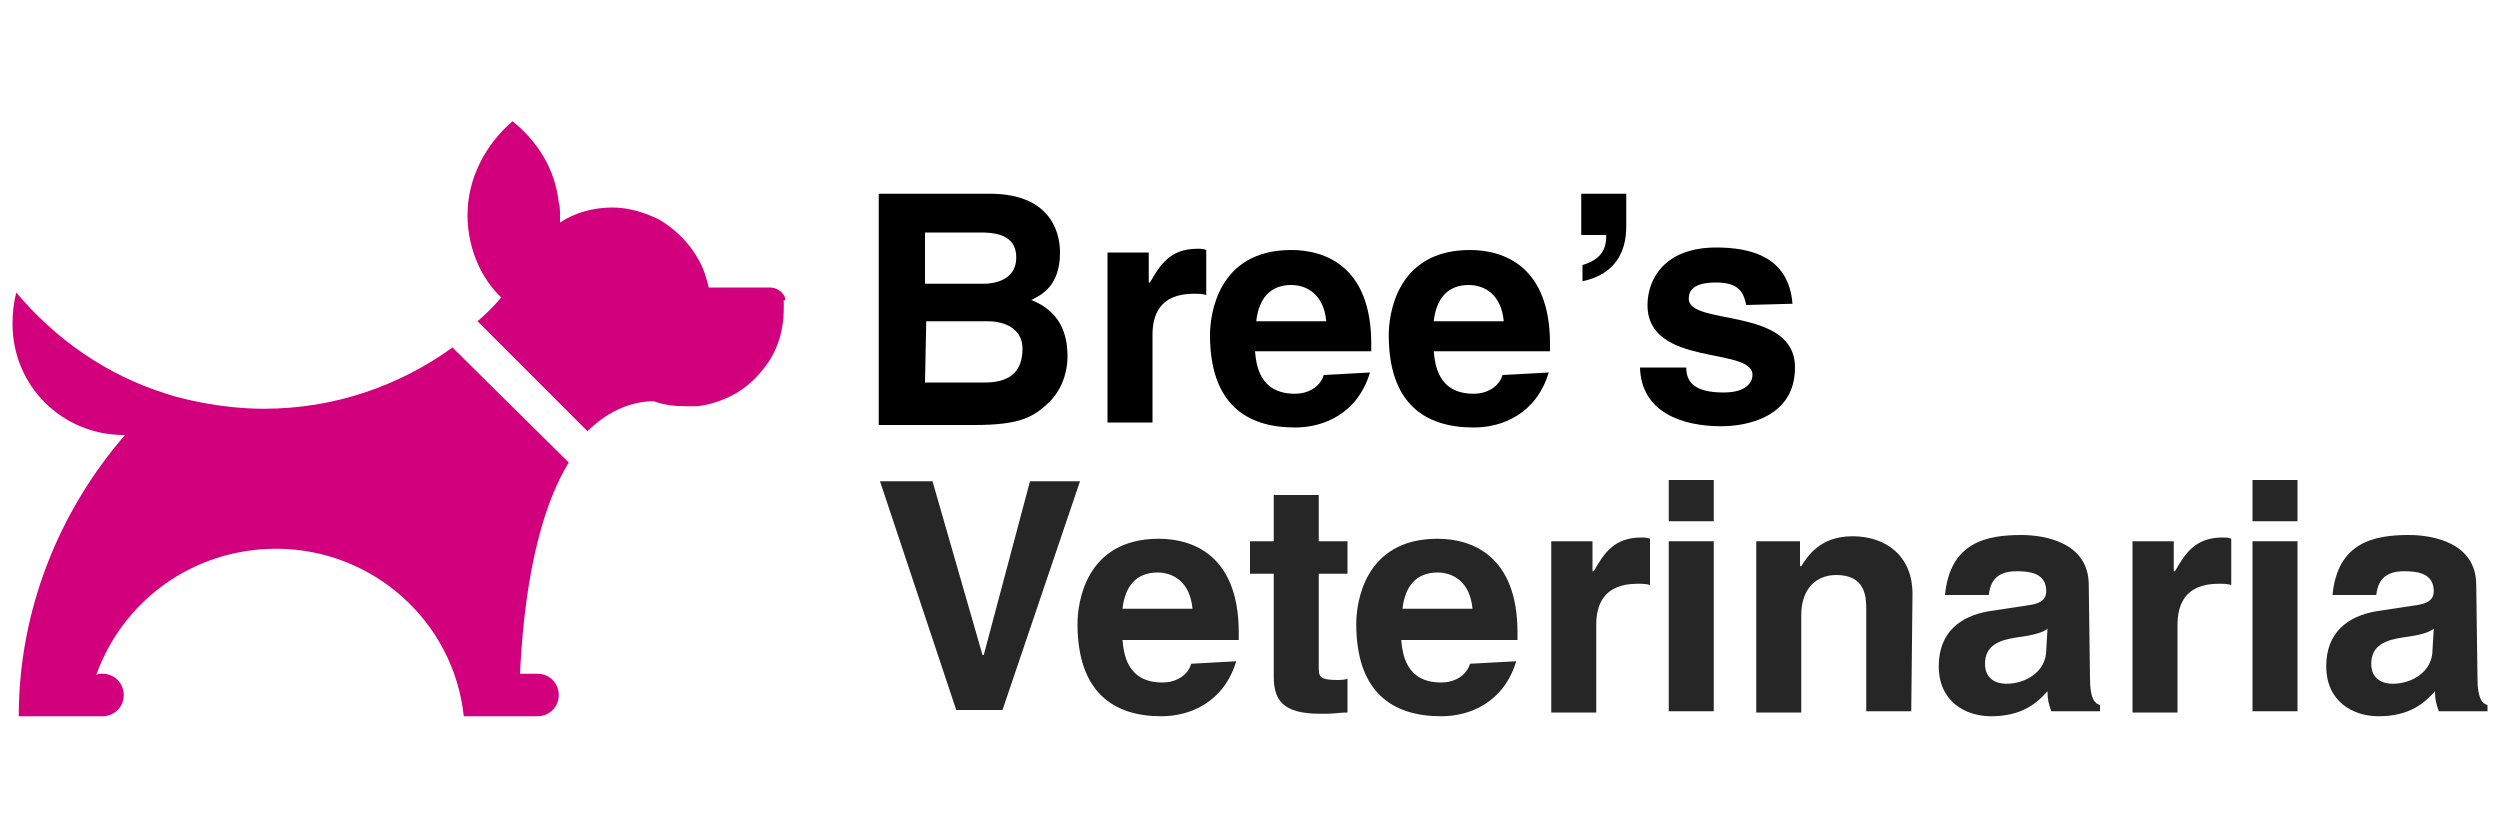 <?xml version="1.0" encoding="utf-8"?>
<!-- Generator: Adobe Illustrator 28.1.0, SVG Export Plug-In . SVG Version: 6.00 Build 0)  -->
<svg version="1.1" id="Layer_1" xmlns="http://www.w3.org/2000/svg" xmlns:xlink="http://www.w3.org/1999/xlink" x="0px" y="0px"
	 viewBox="0 0 200 67" style="enable-background:new 0 0 200 67;" xml:space="preserve">
<style type="text/css">
	.st0{fill:#D3007E;}
	.st1{opacity:0.85;}
</style>
<g>
	<g>
		<g>
			<path class="st0" d="M62.8,23.8c-0.2-0.5-0.7-0.8-1.2-0.8h-4.9c-0.2-0.8-0.4-1.5-0.8-2.2c-0.7-1.3-1.8-2.4-3.1-3.2
				c-1.2-0.6-2.5-1-3.8-1c-1.5,0-3,0.4-4.2,1.2c0-0.2,0-0.4,0-0.6c0-0.3,0-0.7-0.1-1c-0.3-2.7-1.7-4.9-3.7-6.5
				c-2.1,1.8-3.6,4.5-3.6,7.5c0,2.4,0.9,4.7,2.4,6.3c0.1,0.1,0.2,0.2,0.3,0.3c-0.6,0.7-1.2,1.3-1.9,1.9l0.4,0.4l8.4,8.4
				c1.9-1.9,3.9-2.4,5.3-2.4c0.8,0.3,1.7,0.4,2.6,0.4c0.3,0,0.6,0,0.9,0c0.8-0.1,1.5-0.3,2.2-0.6c1.2-0.5,2.2-1.3,3-2.3
				c1.1-1.3,1.7-3,1.7-4.9v-0.7C62.9,24.1,62.8,23.9,62.8,23.8z"/>
			<path class="st0" d="M36.2,27.8c-4.3,3.1-9.5,4.9-15.1,4.9c-1.7,0-3.4-0.2-5-0.5c-1-0.2-1.9-0.4-2.8-0.7c-4.8-1.5-8.9-4.4-12-8.1
				C1.1,24.2,1,25,1,25.9c0,5,4,8.9,8.9,8.9H10c-5.2,6-8.5,13.9-8.5,22.5h5.4h1.3c0.9,0,1.7-0.7,1.7-1.7c0-0.9-0.7-1.7-1.7-1.7
				c-0.2,0-0.4,0-0.5,0.1c2.1-5.9,7.7-10.1,14.4-10.1c7.7,0,14.2,5.8,15,13.4h3.2h1.5H42h1c0.9,0,1.7-0.7,1.7-1.7
				c0-0.9-0.7-1.7-1.7-1.7h-1h-0.4c0.4-8.5,2-13.8,3.9-16.9L36.2,27.8z"/>
		</g>
	</g>
	<g>
		<g>
			<g>
				<path d="M70.3,15.5h8.9c4.6,0,5.6,2.8,5.6,4.7c0,2.7-1.5,3.4-2.3,3.8c2.3,0.9,2.9,2.7,2.9,4.5c0,1.5-0.6,2.9-1.6,3.8
					c-1.1,1-2.1,1.7-5.8,1.7h-7.7V15.5z M74,22.7h4.6c1.5,0,2.7-0.6,2.7-2.1c0-1.5-1.1-2-2.8-2H74C74,18.6,74,22.7,74,22.7z
					 M74,30.6h4.8c1.9,0,3-0.8,3-2.7c0-1.6-1.4-2.2-2.8-2.2h-4.9L74,30.6L74,30.6z"/>
				<path d="M88.4,20.2h3.5v2.4H92c0.8-1.4,1.6-2.7,3.8-2.7c0.2,0,0.5,0,0.7,0.1v3.6c-0.3-0.1-0.7-0.1-1-0.1c-2.8,0-3.3,1.8-3.3,3.3
					v7h-3.6V20.2H88.4z"/>
				<path d="M109.6,29.8c-1,3.3-3.7,4.4-6,4.4c-3.9,0-6.8-1.9-6.8-7.4c0-1.6,0.6-6.8,6.5-6.8c2.7,0,6.4,1.3,6.4,7.5v0.6h-9.3
					c0.1,1,0.3,3.4,3.2,3.4c1,0,2-0.5,2.3-1.5L109.6,29.8L109.6,29.8z M106.1,25.7c-0.2-2.2-1.6-2.9-2.8-2.9c-1.7,0-2.6,1.1-2.8,2.9
					H106.1z"/>
				<path d="M123.9,29.8c-1,3.3-3.7,4.4-6,4.4c-3.9,0-6.8-1.9-6.8-7.4c0-1.6,0.6-6.8,6.5-6.8c2.7,0,6.4,1.3,6.4,7.5v0.6h-9.3
					c0.1,1,0.3,3.4,3.2,3.4c1,0,2-0.5,2.3-1.5L123.9,29.8L123.9,29.8z M120.3,25.7c-0.2-2.2-1.6-2.9-2.8-2.9c-1.7,0-2.6,1.1-2.8,2.9
					H120.3z"/>
				<path d="M126.5,15.5h3.6v2.6c0,3.2-2.1,4.1-3.5,4.4v-1.3c1.7-0.5,1.9-1.5,1.9-2.4h-2V15.5z"/>
				<path d="M139.7,24.4c-0.2-0.9-0.5-1.8-2.4-1.8s-2.2,0.7-2.2,1.3c0,2.2,8.5,0.6,8.5,5.5c0,4-3.9,4.7-5.9,4.7
					c-3.1,0-6.4-1.1-6.5-4.7h3.7c0,1.2,0.7,2,3,2c1.9,0,2.3-0.9,2.3-1.4c0-2.3-8.4-0.6-8.4-5.6c0-2,1.3-4.6,5.5-4.6
					c2.7,0,5.8,0.7,6.1,4.5L139.7,24.4L139.7,24.4L139.7,24.4z"/>
			</g>
		</g>
		<g class="st1">
			<g>
				<path d="M82.4,38.5h4l-6.2,18.3h-3.7l-6.1-18.3h4.2l4,13.9h0.1L82.4,38.5z"/>
				<path d="M98.9,52.9c-1,3.3-3.7,4.4-6,4.4c-3.8,0-6.7-1.9-6.7-7.4c0-1.6,0.6-6.8,6.5-6.8c2.7,0,6.4,1.3,6.4,7.5v0.6h-9.3
					c0.1,1,0.3,3.4,3.2,3.4c1,0,2-0.5,2.3-1.5L98.9,52.9L98.9,52.9z M95.4,48.7c-0.2-2.2-1.6-2.9-2.8-2.9c-1.7,0-2.6,1.1-2.8,2.9
					H95.4z"/>
				<path d="M105.5,43.3h2.3v2.6h-2.3v7.4c0,0.8,0,1.1,1.5,1.1c0.2,0,0.5,0,0.8-0.1V57c-0.6,0-1.1,0.1-1.7,0.1h-0.5
					c-3.1,0-3.7-1.2-3.7-3v-8.2h-1.9v-2.6h1.9v-3.7h3.6C105.5,39.6,105.5,43.3,105.5,43.3z"/>
				<path d="M121.3,52.9c-1,3.3-3.7,4.4-6,4.4c-3.9,0-6.8-1.9-6.8-7.4c0-1.6,0.6-6.8,6.5-6.8c2.7,0,6.4,1.3,6.4,7.5v0.6h-9.3
					c0.1,1,0.3,3.4,3.2,3.4c1,0,2-0.5,2.3-1.5L121.3,52.9L121.3,52.9z M117.8,48.7c-0.2-2.2-1.6-2.9-2.8-2.9c-1.7,0-2.6,1.1-2.8,2.9
					H117.8z"/>
				<path d="M123.9,43.3h3.5v2.4h0.1c0.8-1.4,1.6-2.7,3.8-2.7c0.2,0,0.5,0,0.7,0.1v3.7c-0.3-0.1-0.7-0.1-1-0.1
					c-2.8,0-3.3,1.8-3.3,3.3v7h-3.6V43.3H123.9z"/>
				<path d="M137.1,41.7h-3.6v-3.3h3.6V41.7z M137.1,43.3v13.6h-3.6V43.3H137.1z"/>
				<path d="M152.9,56.9h-3.6v-8.2c0-1-0.1-2.7-2.4-2.7c-1.6,0-2.8,1.1-2.8,3.2V57h-3.6V43.3h3.5v2h0.1c0.5-0.8,1.5-2.4,4.1-2.4
					c2.7,0,4.8,1.6,4.8,4.6L152.9,56.9L152.9,56.9z"/>
				<path d="M167.2,54.3c0,1.6,0.4,2,0.8,2.1v0.5h-3.9c-0.2-0.6-0.3-0.9-0.3-1.6c-0.8,0.9-2,2-4.5,2c-2.1,0-4.2-1.2-4.2-4
					c0-2.7,1.7-4,4-4.4l3.3-0.5c0.6-0.1,1.3-0.3,1.3-1.1c0-1.5-1.4-1.6-2.4-1.6c-1.8,0-2.1,1.1-2.2,1.9h-3.5
					c0.4-4.2,3.3-4.8,6.1-4.8c1.9,0,5.4,0.6,5.4,4L167.2,54.3L167.2,54.3z M163.8,50.3c-0.4,0.3-1,0.5-2.5,0.7
					c-1.3,0.2-2.5,0.6-2.5,2.1c0,1.3,1,1.6,1.7,1.6c1.6,0,3.2-1,3.2-2.7L163.8,50.3L163.8,50.3z"/>
				<path d="M170.4,43.3h3.5v2.4h0.1c0.8-1.4,1.6-2.7,3.8-2.7c0.2,0,0.5,0,0.7,0.1v3.7c-0.3-0.1-0.7-0.1-1-0.1
					c-2.8,0-3.3,1.8-3.3,3.3v7h-3.6V43.3H170.4z"/>
				<path d="M183.8,41.7h-3.6v-3.3h3.6V41.7z M183.8,43.3v13.6h-3.6V43.3H183.8z"/>
				<path d="M198.2,54.3c0,1.6,0.4,2,0.8,2.1v0.5h-3.9c-0.2-0.6-0.3-0.9-0.3-1.6c-0.8,0.9-2,2-4.5,2c-2.1,0-4.2-1.2-4.2-4
					c0-2.7,1.7-4,4-4.4l3.3-0.5c0.6-0.1,1.3-0.3,1.3-1.1c0-1.5-1.4-1.6-2.4-1.6c-1.8,0-2.1,1.1-2.2,1.9h-3.5
					c0.4-4.2,3.3-4.8,6.1-4.8c1.9,0,5.4,0.6,5.4,4L198.2,54.3L198.2,54.3z M194.7,50.3c-0.4,0.3-1,0.5-2.5,0.7
					c-1.3,0.2-2.5,0.6-2.5,2.1c0,1.3,1,1.6,1.7,1.6c1.6,0,3.2-1,3.2-2.7L194.7,50.3L194.7,50.3z"/>
			</g>
		</g>
	</g>
</g>
</svg>
